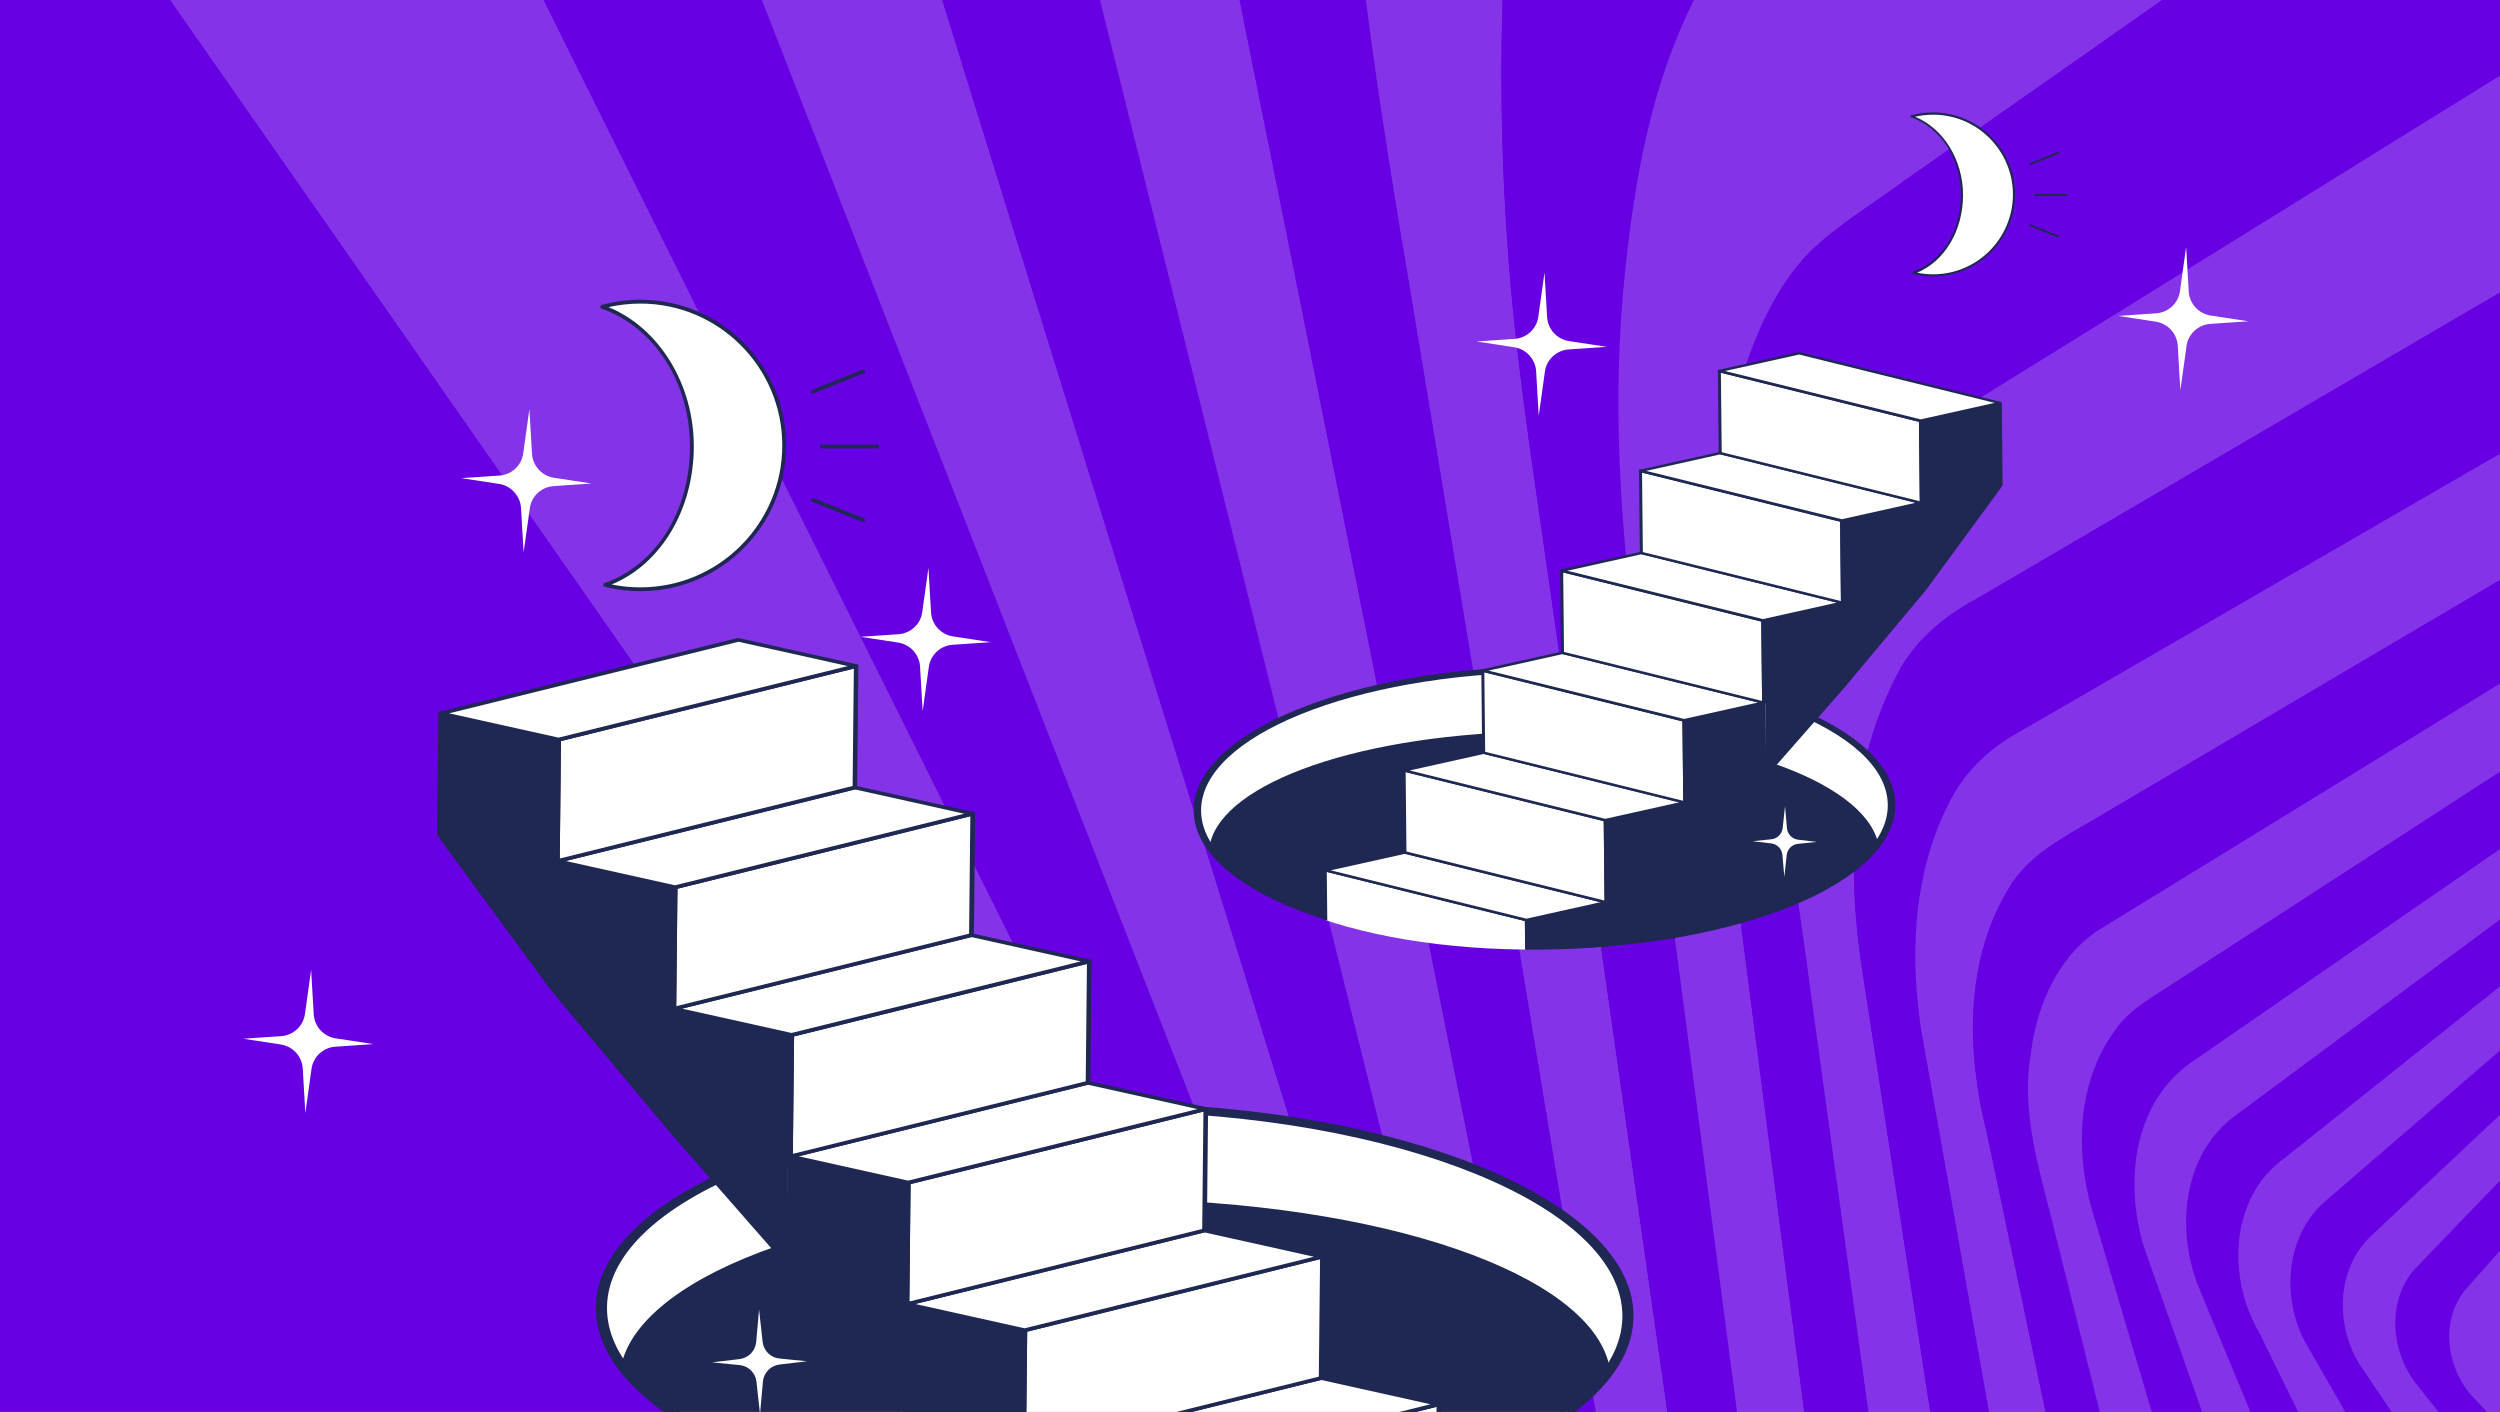 <?xml version="1.0" encoding="UTF-8"?>
<svg id="Layer_2" data-name="Layer 2" xmlns="http://www.w3.org/2000/svg" xmlns:xlink="http://www.w3.org/1999/xlink" viewBox="0 0 182 102.79">
  <defs>
    <style>
      .cls-1 {
        fill: none;
      }

      .cls-2 {
        opacity: .2;
      }

      .cls-2, .cls-3 {
        fill: #fff;
      }

      .cls-4 {
        fill: #6700e2;
      }

      .cls-5 {
        clip-path: url(#clippath-1);
      }

      .cls-6 {
        clip-path: url(#clippath-2);
      }

      .cls-7 {
        fill: #1f2852;
      }

      .cls-8 {
        clip-path: url(#clippath);
      }
    </style>
    <clipPath id="clippath">
      <rect class="cls-1" y="0" width="182" height="102.79"/>
    </clipPath>
    <clipPath id="clippath-1">
      <path class="cls-1" d="M137.75,58.81c.06,5.48-11.43,10.19-25.54,10.32-14.11.13-24.94-4.42-25-10.32-.05-4.55,7.25-7.99,18.01-9.26,2.19-.26,14.93-27.18,17.31-27.21,10.96-.1,27.89-1.9,28.18,11.21.08,3.77-12.97,24.03-12.96,25.25Z"/>
    </clipPath>
    <clipPath id="clippath-2">
      <path class="cls-1" d="M43.73,95.51c-.09,8.1,16.9,15.07,37.76,15.26,20.87.19,36.87-6.54,36.96-15.26.07-6.73-10.72-11.82-26.63-13.69-3.23-.38-22.07-40.2-25.6-40.23-16.21-.15-41.24-2.81-41.66,16.57-.12,5.57,19.18,35.53,19.16,37.34Z"/>
    </clipPath>
  </defs>
  <g id="Layer_1-2" data-name="Layer 1">
    <g class="cls-8">
      <g>
        <path class="cls-4" d="M-144.27-14.74v246.39H382.03V-14.74H-144.27Z"/>
        <g>
          <path class="cls-2" d="M32.25-14.74c19.07,38.41,38.26,76.76,57.29,115.2,2.49,5.27,4.8,10.63,7.1,15.99,11.45,26.73,22.91,53.46,34.36,80.19,4.94,11.47,9.79,22.99,14.38,34.6.05.14.1.28.15.41h-9.29c-1.98-6.58-3.91-13.18-5.84-19.78-15.22-36.07-30.42-72.16-45.62-108.25C57.19,64.19,29.67,24.7,2.08-14.74h30.17Z"/>
          <path class="cls-4" d="M49.7-14.74c.15.36.28.73.42,1.09,11.38,29.14,22.75,58.28,34.12,87.42,4.11,10.43,8.09,20.91,12.29,31.3,3.99,9.61,8.32,19.08,12.51,28.61,8.3,18.7,16.59,37.4,24.88,56.1,6.22,13.99,12.35,28.04,18.87,41.89h-7.26c-.05-.14-.11-.27-.15-.41-4.6-11.62-9.44-23.13-14.38-34.6-11.45-26.73-22.91-53.46-34.36-80.19-2.29-5.36-4.6-10.72-7.1-15.99C70.51,62.02,51.32,23.67,32.25-14.74h17.45Z"/>
          <path class="cls-2" d="M64.03-14.74c11.83,38.24,23.74,76.46,35.59,114.69,2.43,8.32,5.87,16.31,9.52,24.16,13.57,29.01,27.09,58.05,40.67,87.06,3.3,6.87,6.64,13.73,10.17,20.48h-7.18c-6.53-13.85-12.65-27.89-18.87-41.89-8.29-18.7-16.58-37.4-24.88-56.1-4.19-9.53-8.51-18.99-12.51-28.61-4.2-10.39-8.18-20.87-12.29-31.3-11.38-29.14-22.75-58.28-34.12-87.42-.14-.36-.27-.73-.42-1.09h14.33Z"/>
          <path class="cls-4" d="M76.39-14.74c9.86,39.52,19.63,79.06,29.48,118.58,2,8.96,5.78,17.41,9.91,25.56,10.26,20.53,20.55,41.05,30.75,61.61,6.87,13.62,13.46,27.4,21.05,40.63h-7.6c-3.53-6.76-6.87-13.61-10.17-20.48-13.58-29.01-27.1-58.05-40.67-87.06-3.65-7.85-7.09-15.84-9.52-24.16-11.85-38.23-23.76-76.45-35.59-114.69h12.36Z"/>
          <path class="cls-2" d="M87.29-14.74c8.42,41.8,16.76,83.61,25.16,125.41,1.41,6.32,4.04,12.29,6.94,18.06,14.32,26.39,28.59,52.8,42.92,79.18,4.28,8.06,8.82,15.97,13.61,23.74h-8.32c-7.6-13.23-14.18-27.02-21.05-40.63-10.2-20.56-20.49-41.08-30.75-61.61-4.14-8.16-7.92-16.6-9.91-25.56-9.85-39.52-19.62-79.06-29.48-118.58h10.9Z"/>
          <path class="cls-4" d="M97.9-14.74c.9,11.93,2.69,23.77,4.71,35.56,5.07,30.74,10.16,61.47,15.25,92.21,1.45,9.07,6.01,17.22,10.78,24.92,11.34,19.07,22.7,38.13,34.04,57.2,7.39,12.24,14.36,24.76,22.53,36.51h-9.3c-4.79-7.77-9.33-15.68-13.61-23.74-14.33-26.38-28.6-52.79-42.92-79.18-2.9-5.77-5.54-11.74-6.94-18.06-8.4-41.8-16.74-83.62-25.16-125.41h10.62Z"/>
          <path class="cls-2" d="M110.53-14.74c-1.46,11.78-1.57,23.7-.55,35.51.67,7.45,1.85,14.83,2.89,22.24,3.53,24.84,7.08,49.68,10.63,74.52,1.22,6.52,4.11,12.64,7.77,18.14,17.38,26.25,34.73,52.53,52.09,78.79,3.88,5.86,7.91,11.62,12.19,17.2h-10.33c-8.17-11.75-15.14-24.27-22.53-36.51-11.34-19.07-22.7-38.13-34.04-57.2-4.77-7.71-9.33-15.86-10.78-24.92-5.09-30.74-10.18-61.47-15.25-92.21-2.02-11.79-3.81-23.63-4.71-35.56h12.62Z"/>
          <path class="cls-4" d="M137.96-14.74c-3.26,2.85-6.53,5.68-9.78,8.54-2.01,1.71-3.63,3.85-4.86,6.18-3.06,6.06-4.29,12.86-5,19.55-1.03,9.57-.38,19.23.97,28.74,3.12,23.7,6.23,47.39,9.33,71.09.84,6.31,3.69,12.19,7.3,17.37,19.56,26.36,39.08,52.75,58.65,79.11,4.04,5.42,8.28,10.7,12.72,15.81h-11.75c-4.28-5.58-8.31-11.33-12.19-17.2-17.36-26.26-34.72-52.54-52.09-78.79-3.66-5.5-6.54-11.62-7.77-18.14-3.56-24.84-7.1-49.68-10.63-74.52-1.04-7.4-2.22-14.79-2.89-22.24-1.02-11.82-.91-23.74.55-35.51h27.44Z"/>
          <path class="cls-2" d="M178.5-14.74c-13.32,9.24-26.56,18.63-39.86,27.9-2.31,1.7-4.8,3.19-6.87,5.18-2.45,2.49-3.85,5.77-4.93,9.04-3.07,10.12-2.81,20.91-1.22,31.26,2.71,20.87,5.41,41.73,8.14,62.6.65,6.41,3.65,12.39,7.6,17.4,20.57,24.52,41.16,49.02,61.74,73.53,5.63,6.77,11.49,13.36,17.82,19.48h-13.62c-4.43-5.11-8.68-10.38-12.72-15.81-19.57-26.35-39.09-52.75-58.65-79.11-3.61-5.18-6.46-11.06-7.3-17.37-3.1-23.7-6.22-47.39-9.33-71.09-1.35-9.51-2.01-19.17-.97-28.74.71-6.7,1.94-13.49,5-19.55,1.22-2.33,2.84-4.47,4.86-6.18,3.25-2.86,6.52-5.7,9.78-8.54h40.54Z"/>
          <path class="cls-4" d="M214.75-14.74C190.08.45,165.48,15.77,140.83,31.01c-2.13,1.29-4.32,2.63-5.79,4.69-3.89,5.51-4.82,12.47-5.01,19.04-.09,5.86,1.06,11.62,1.78,17.41,2.33,16.93,4.67,33.86,6.99,50.79.68,7.08,4.31,13.66,9.32,18.61,18.46,19.24,36.94,38.46,55.4,57.68,10.81,11.24,21.41,22.81,33.76,32.41h-16.37c-6.33-6.12-12.19-12.72-17.82-19.48-20.58-24.51-41.17-49.02-61.74-73.53-3.95-5.01-6.95-10.99-7.6-17.4-2.73-20.86-5.44-41.73-8.14-62.6-1.58-10.36-1.85-21.15,1.22-31.26,1.08-3.27,2.49-6.55,4.93-9.04,2.07-2,4.57-3.48,6.87-5.18,13.31-9.27,26.54-18.65,39.86-27.9h36.25Z"/>
          <path class="cls-2" d="M243.56-14.74c-33.21,19.49-66.47,38.89-99.69,58.35-2.56,1.36-4.82,3.34-6.02,6.03-3.17,6.32-3.36,13.75-2.34,20.62,2.91,18.8,5.78,37.61,8.69,56.41,1.09,6.1,4.55,11.66,9.18,15.72,23.52,21.12,47.01,42.27,70.53,63.39,10.67,9.74,22.17,18.65,34.69,25.88h-21.32c-12.34-9.61-22.95-21.17-33.76-32.41-18.46-19.23-36.94-38.45-55.4-57.68-5.01-4.96-8.64-11.54-9.32-18.61-2.32-16.93-4.67-33.86-6.99-50.79-.72-5.79-1.87-11.55-1.78-17.41.19-6.58,1.12-13.54,5.01-19.04,1.47-2.05,3.66-3.4,5.79-4.69C165.48,15.77,190.08.45,214.75-14.74h28.8Z"/>
          <path class="cls-4" d="M264.58-14.74c-39.2,22.66-78.39,45.35-117.58,68.02-1.96,1.07-3.68,2.6-4.79,4.56-2.87,5.11-3.25,11.3-2.38,17,3.13,17.69,6.28,35.38,9.45,53.06,1.19,6.84,5.74,12.7,11.4,16.54,20.73,15.89,41.5,31.72,62.24,47.58,9.12,6.87,17.98,14.14,27.69,20.18,8.01,5,16.38,9.44,25.17,12.9,6.62,2.52,13.52,4.73,20.67,4.82,3.58.14,7.03-1.2,10.02-3.09,25.18-15.22,50.43-30.33,75.56-45.63v43.43c-10.89,2.47-21.89,4.64-32.81,7.02h-90.61c-12.52-7.23-24.02-16.14-34.69-25.88-23.52-21.12-47.01-42.27-70.53-63.39-4.62-4.06-8.08-9.62-9.18-15.72-2.91-18.8-5.79-37.61-8.69-56.41-1.02-6.87-.83-14.3,2.34-20.62,1.2-2.69,3.47-4.67,6.02-6.03C177.09,24.15,210.35,4.74,243.56-14.74h21.02Z"/>
          <path class="cls-2" d="M278.57-14.74c-41.99,24.77-83.98,49.54-125.96,74.31-2.37,1.39-5,2.7-6.41,5.19-3.17,5.29-3.01,11.86-1.56,17.66,3.36,15.84,6.66,31.71,10,47.55,1.5,5.83,5.52,10.94,10.71,13.97,24.96,15.93,49.93,31.84,74.9,47.76,10.95,7.18,22.4,13.73,34.75,18.19,8.51,3.03,17.47,5.59,26.58,5.06,3.96-.18,7.85-1.98,10.23-5.21,23.4-29.43,46.88-58.8,70.23-88.26v59.72c-25.13,15.3-50.38,30.41-75.56,45.63-2.98,1.89-6.43,3.24-10.02,3.09-7.15-.09-14.05-2.3-20.67-4.82-8.79-3.46-17.16-7.91-25.17-12.9-9.71-6.04-18.57-13.31-27.69-20.18-20.74-15.87-41.51-31.7-62.24-47.58-5.66-3.84-10.21-9.7-11.4-16.54-3.17-17.68-6.32-35.37-9.45-53.06-.86-5.7-.49-11.88,2.38-17,1.11-1.95,2.83-3.49,4.79-4.56C186.19,30.61,225.38,7.91,264.58-14.74h13.99Z"/>
          <path class="cls-4" d="M288.82-14.74c-13.38,6.72-25.93,14.93-38.72,22.68-32.31,19.84-64.62,39.68-96.93,59.52-3.27,1.91-4.93,5.66-5.34,9.29-.71,4.13.58,8.21,1.56,12.17,3.51,14.06,7.01,28.12,10.53,42.18,1.79,5.61,5.99,10.43,11.37,12.85,26.54,13.75,53.11,27.47,79.66,41.2,14.13,7.45,29.42,13.58,45.53,14.52,5.25.08,11.39-.12,15.37-4.06,1.12-1.27,1.9-2.8,2.48-4.39,21.37-60.55,42.74-121.11,64.11-181.67,1.28-3.78,2.68-7.68,3.58-11.65v123.58c-23.35,29.46-46.83,58.84-70.23,88.26-2.38,3.23-6.27,5.03-10.23,5.21-9.12.54-18.08-2.03-26.58-5.06-12.35-4.46-23.8-11.02-34.75-18.19-24.97-15.92-49.94-31.83-74.9-47.76-5.19-3.02-9.2-8.13-10.71-13.97-3.34-15.85-6.64-31.71-10-47.55-1.45-5.81-1.61-12.37,1.56-17.66,1.41-2.49,4.04-3.8,6.41-5.19,41.99-24.77,83.97-49.54,125.96-74.31h10.25Z"/>
          <path class="cls-2" d="M382.03-14.74V-2.1c-.91,3.97-2.3,7.87-3.58,11.65-21.37,60.55-42.74,121.11-64.11,181.67-.58,1.59-1.36,3.11-2.48,4.39-3.98,3.94-10.12,4.14-15.37,4.06-16.11-.94-31.4-7.07-45.53-14.52-26.55-13.73-53.12-27.45-79.66-41.2-5.38-2.42-9.59-7.24-11.37-12.85-3.51-14.06-7.01-28.12-10.53-42.18-.98-3.97-2.28-8.04-1.56-12.17.42-3.63,2.08-7.39,5.34-9.29,32.31-19.84,64.62-39.68,96.93-59.52,12.79-7.75,25.34-15.96,38.72-22.68h93.2Z"/>
          <path class="cls-4" d="M294.14-3.23c6.16-.33,12.59.2,18.19,3,3.65,1.79,6.79,4.78,8.3,8.59,1.31,3.18,1.46,6.69,1.5,10.08-2.74,51.04-5.71,102.08-8.53,153.11-.09,3.12-.56,6.6-3.09,8.75-3.67,3.13-8.65,3.84-13.3,4.17-11.83.48-23.5-2.54-34.5-6.66-29.11-11.57-58.12-23.37-87.2-35.01-5.32-2.4-9.48-7.33-10.85-13.03-4.13-13.93-8.28-27.85-12.39-41.79-1.2-4.26-1.02-9.23,1.66-12.91,1.11-1.66,2.95-2.58,4.56-3.66,28.67-18.56,57.32-37.16,86-55.7,14.87-9.8,31.65-17.72,49.66-18.94Z"/>
          <path class="cls-2" d="M265.53,14.79c7.08-.36,15.4,1.39,19.44,7.84,1.64,2.68,2.3,5.81,2.84,8.87,7.18,40.48,14.38,80.96,21.57,121.43.47,2.74,1.19,5.58.47,8.33-.73,2.48-2.67,4.49-4.94,5.65-3.88,2.17-8.39,2.83-12.76,3.12-10.41.67-20.7-1.73-30.61-4.69-26.28-7.66-52.57-15.32-78.85-22.97-5.52-1.33-10.21-5.57-12.24-10.85-4.69-13.26-9.35-26.54-14.04-39.8-1.82-4.72-1.44-11.06,2.96-14.27,21.24-14.7,42.52-29.34,63.76-44.04,4.59-3.11,9.1-6.37,13.85-9.24,8.68-5.14,18.42-8.84,28.56-9.4Z"/>
          <path class="cls-4" d="M246.73,27.64c4.83-.32,10.09.57,13.9,3.77,2.17,1.77,3.45,4.36,4.45,6.92,12.95,33.77,25.86,67.55,38.8,101.32.9,2.45,1.81,5.15.98,7.74-.57,1.98-1.99,3.62-3.61,4.84-3.56,2.56-7.94,3.65-12.22,4.22-7.31.98-14.72.25-21.94-1.08-26.4-4.83-52.79-9.68-79.18-14.53-5.61-.9-10.45-5.1-12.53-10.33-5.07-12.23-10.2-24.43-15.26-36.67-1.73-4.14-1.29-9.69,2.51-12.55,19.42-14.41,38.89-28.77,58.33-43.15,7.5-5.6,16.3-9.9,25.77-10.51Z"/>
          <path class="cls-2" d="M234.1,37.43c5.64-.61,12.08,1.33,14.92,6.61,16.04,27.64,32.03,55.31,48.01,82.98,1.98,3.2,2.84,7.61.19,10.7-4.51,5.27-11.85,6.59-18.41,7.16-6.28.48-12.56-.33-18.82-.74-22.34-1.73-44.68-3.46-67.01-5.19-5.38-.55-10.22-4.31-12.43-9.2-5.37-10.93-10.75-21.85-16.1-32.78-2.33-3.98-2.12-9.81,1.86-12.66,16.46-13.09,32.86-26.24,49.35-39.29,5.37-4.02,11.69-7.01,18.45-7.58Z"/>
          <path class="cls-4" d="M226.34,45.21c3.75-.28,7.8.71,10.5,3.46,1.19,1.26,2.21,2.67,3.29,4.03,16.29,20.99,32.61,41.96,48.91,62.94,1.95,2.48,3.57,5.73,2.47,8.94-1.46,4.04-5.51,6.38-9.36,7.75-5.89,2.15-12.25,2.27-18.43,2.4-21.44.67-42.9,1.24-64.35,1.89-5.48.44-10.87-2.84-13.47-7.6-6-10.38-12.02-20.74-17.98-31.13-1.9-3.35-1.58-8.05,1.52-10.58,13.66-11.76,27.27-23.57,40.97-35.29,4.48-3.77,10.04-6.45,15.94-6.82Z"/>
          <path class="cls-2" d="M219.59,51.75c3.7-.5,7.73.5,10.32,3.29,16.3,16.4,32.5,32.9,48.82,49.28,2.14,2.39,5.02,4.58,5.58,7.95.69,3.36-1.55,6.43-4.14,8.29-4.61,3.36-10.41,4.31-15.93,5.02-18.77,2.58-37.55,5.14-56.32,7.74-2.26.24-4.5.79-6.78.66-4.48-.54-8.55-3.36-10.79-7.26-6.15-9.09-12.36-18.14-18.48-27.25-1.88-2.87-1.84-7.09.76-9.51,11.27-10.62,22.61-21.17,33.88-31.78,3.61-3.34,8.12-5.92,13.08-6.42Z"/>
          <path class="cls-4" d="M215.99,57.15c3.57-.54,6.97,1.15,9.5,3.55,15.73,12.84,31.48,25.66,47.19,38.53,2.24,1.74,4.38,4.18,4.29,7.19-.14,3.1-2.45,5.64-4.97,7.21-3.08,2.03-6.71,2.96-10.24,3.84-17.64,4.39-35.28,8.8-52.93,13.19-4.82,1.29-10.08-1.02-13.01-4.91-6.59-8.28-13.21-16.53-19.78-24.83-1.92-2.31-2.34-5.98-.38-8.39,9.36-9.78,18.91-19.39,28.35-29.1,3.1-3.39,7.35-5.87,11.98-6.27Z"/>
          <path class="cls-2" d="M213.49,61.86c2.2-.2,4.41.45,6.23,1.67,14.88,9.9,29.75,19.81,44.61,29.73,1.9,1.27,3.93,2.64,4.86,4.82,1.07,2.33.3,5.13-1.4,6.94-3.14,3.67-8.04,4.76-12.34,6.47-13.96,5.15-27.93,10.29-41.89,15.44-4.63,1.99-10.13.06-13.28-3.66-6.72-7.17-13.47-14.32-20.18-21.49-2.08-2.15-2.53-5.88-.4-8.14,7.75-8.76,15.55-17.49,23.33-26.23,2.61-3.08,6.37-5.3,10.45-5.56Z"/>
        </g>
      </g>
      <g>
        <g>
          <ellipse class="cls-3" cx="112.44" cy="58.81" rx="25.27" ry="10.08" transform="translate(-.53 1.02) rotate(-.52)"/>
          <path class="cls-7" d="M137.98,58.57c.06,5.67-11.35,10.39-25.43,10.52-14.08.13-25.59-4.38-25.65-10.05-.06-5.67,11.35-10.39,25.43-10.52,14.08-.13,25.59,4.38,25.65,10.05ZM87.44,59.04c.06,5.44,11.32,9.77,25.1,9.64,13.78-.13,24.95-4.66,24.89-10.1-.06-5.44-11.32-9.77-25.1-9.64-13.78.13-24.95,4.66-24.89,10.1Z"/>
        </g>
        <path class="cls-7" d="M88.09,61.43c.99-4.47,11.02-8.07,24.29-8.19,13.27-.12,23.25,3.65,24.34,8.1-1.24,2.91-10.9,7.43-24.17,7.55-13.27.12-22.69-4.1-24.45-7.46Z"/>
        <g class="cls-5">
          <g>
            <g>
              <g>
                <polygon class="cls-3" points="96.53 69.33 111.19 72.96 111.12 66.98 96.47 63.36 96.53 69.33"/>
                <path class="cls-7" d="M111.19,73.05s-.02,0-.03,0l-14.65-3.63s-.08-.05-.08-.09l-.06-5.98s.02-.06.05-.08c.03-.02.07-.02.1-.01l14.65,3.63s.08.05.08.09l.06,5.98s-.02.06-.05.08c-.02.01-.04.02-.07.02ZM96.65,69.26l14.42,3.57-.06-5.78-14.42-3.57.06,5.78Z"/>
              </g>
              <g>
                <polygon class="cls-7" points="116.99 71.67 111.19 72.96 111.12 66.98 116.92 65.69 116.99 71.67"/>
                <path class="cls-7" d="M111.19,73.05s-.05,0-.07-.02c-.03-.02-.05-.04-.05-.07l-.06-5.98s.03-.08.08-.09l5.8-1.29s.07,0,.1.02c.03.02.05.04.05.07l.06,5.98s-.03.08-.08.09l-5.8,1.29s-.02,0-.03,0ZM111.24,67.05l.06,5.79,5.57-1.24-.06-5.79-5.57,1.24ZM116.99,71.67h0s0,0,0,0Z"/>
              </g>
              <g>
                <polygon class="cls-3" points="102.27 62.06 116.92 65.69 111.12 66.98 96.47 63.36 102.27 62.06"/>
                <path class="cls-7" d="M111.12,67.07s-.02,0-.03,0l-14.65-3.63s-.08-.05-.08-.09c0-.04.04-.08.08-.09l5.8-1.29s.04,0,.06,0l14.65,3.63s.08.05.08.09c0,.04-.04.08-.08.09l-5.8,1.29s-.02,0-.03,0ZM96.88,63.36l14.24,3.52,5.39-1.2-14.24-3.52-5.39,1.2Z"/>
              </g>
            </g>
            <g>
              <g>
                <polygon class="cls-3" points="102.27 62.06 116.92 65.69 116.86 59.71 102.21 56.09 102.27 62.06"/>
                <path class="cls-7" d="M116.93,65.78s-.02,0-.03,0l-14.65-3.63s-.08-.05-.08-.09l-.06-5.98s.02-.06.05-.08c.03-.02.07-.02.1-.01l14.65,3.63s.08.05.08.09l.06,5.98s-.02.06-.05.08c-.02.01-.04.02-.07.02ZM102.39,61.99l14.42,3.57-.06-5.78-14.42-3.57.06,5.78Z"/>
              </g>
              <g>
                <polygon class="cls-7" points="122.73 64.4 116.92 65.69 116.86 59.71 122.66 58.42 122.73 64.4"/>
                <path class="cls-7" d="M116.93,65.78s-.05,0-.07-.02c-.03-.02-.05-.04-.05-.07l-.06-5.98s.03-.08.08-.09l5.8-1.29s.07,0,.1.02c.03.02.05.04.05.07l.06,5.98s-.03.08-.08.09l-5.8,1.29s-.02,0-.03,0ZM116.98,59.78l.06,5.79,5.57-1.24-.06-5.79-5.57,1.24ZM122.73,64.4h0s0,0,0,0Z"/>
              </g>
              <g>
                <polygon class="cls-3" points="108.01 54.79 122.66 58.42 116.86 59.71 102.21 56.09 108.01 54.79"/>
                <path class="cls-7" d="M116.86,59.8s-.02,0-.03,0l-14.65-3.63s-.08-.05-.08-.09c0-.04.04-.08.08-.09l5.8-1.29s.04,0,.06,0l14.65,3.63s.08.05.08.09c0,.04-.04.08-.08.09l-5.8,1.29s-.02,0-.03,0ZM102.62,56.09l14.24,3.52,5.39-1.2-14.24-3.52-5.39,1.2Z"/>
              </g>
            </g>
            <g>
              <g>
                <polygon class="cls-3" points="108.01 54.79 122.66 58.42 122.6 52.44 107.95 48.82 108.01 54.79"/>
                <path class="cls-7" d="M122.66,58.51s-.02,0-.03,0l-14.65-3.63s-.08-.05-.08-.09l-.06-5.98s.02-.06.05-.08c.03-.02.07-.02.1-.01l14.65,3.63s.08.05.08.09l.06,5.98s-.02.06-.05.08c-.02.01-.04.02-.07.02ZM108.12,54.73l14.42,3.57-.06-5.78-14.42-3.57.06,5.78Z"/>
              </g>
              <g>
                <polygon class="cls-7" points="128.46 57.13 122.66 58.42 122.6 52.44 128.4 51.15 128.46 57.13"/>
                <path class="cls-7" d="M122.66,58.51s-.05,0-.07-.02c-.03-.02-.05-.04-.05-.07l-.06-5.98s.03-.08.08-.09l5.8-1.29s.07,0,.1.02c.03.02.05.04.05.07l.06,5.98s-.03.08-.08.09l-5.8,1.29s-.02,0-.03,0ZM122.72,52.51l.06,5.79,5.57-1.24-.06-5.79-5.57,1.24ZM128.46,57.13h0s0,0,0,0Z"/>
              </g>
              <g>
                <polygon class="cls-3" points="113.75 47.52 128.4 51.15 122.6 52.44 107.95 48.82 113.75 47.52"/>
                <path class="cls-7" d="M122.6,52.53s-.02,0-.03,0l-14.65-3.63s-.08-.05-.08-.09c0-.04.04-.08.08-.09l5.8-1.29s.04,0,.06,0l14.65,3.63s.08.05.08.09c0,.04-.04.08-.08.09l-5.8,1.29s-.02,0-.03,0ZM108.36,48.82l14.24,3.52,5.39-1.2-14.24-3.52-5.39,1.2Z"/>
              </g>
            </g>
            <g>
              <g>
                <polygon class="cls-3" points="113.75 47.52 128.4 51.15 128.34 45.17 113.69 41.55 113.75 47.52"/>
                <path class="cls-7" d="M128.4,51.24s-.02,0-.03,0l-14.65-3.63s-.08-.05-.08-.09l-.06-5.98s.02-.06.05-.08c.03-.02.07-.02.1-.01l14.65,3.63s.08.05.08.09l.06,5.98s-.02.06-.05.08c-.02.01-.04.02-.07.02ZM113.86,47.46l14.42,3.57-.06-5.78-14.42-3.57.06,5.78Z"/>
              </g>
              <g>
                <polygon class="cls-7" points="134.2 49.86 128.4 51.15 128.34 45.17 134.14 43.88 134.2 49.86"/>
                <path class="cls-7" d="M128.4,51.24s-.05,0-.07-.02c-.03-.02-.05-.04-.05-.07l-.06-5.98s.03-.08.08-.09l5.8-1.29s.07,0,.1.02c.03.02.05.04.05.07l.06,5.98s-.03.08-.08.09l-5.8,1.29s-.02,0-.03,0ZM128.45,45.24l.06,5.79,5.57-1.24-.06-5.79-5.57,1.24ZM134.2,49.86h0s0,0,0,0Z"/>
              </g>
              <g>
                <polygon class="cls-3" points="119.49 40.26 134.14 43.88 128.34 45.17 113.69 41.55 119.49 40.26"/>
                <path class="cls-7" d="M128.34,45.27s-.02,0-.03,0l-14.65-3.63s-.08-.05-.08-.09c0-.04.04-.08.08-.09l5.8-1.29s.04,0,.06,0l14.65,3.63s.08.05.08.09c0,.04-.04.08-.08.09l-5.8,1.29s-.02,0-.03,0ZM114.1,41.55l14.24,3.52,5.39-1.2-14.24-3.52-5.39,1.2Z"/>
              </g>
            </g>
            <g>
              <g>
                <polygon class="cls-3" points="119.49 40.26 134.14 43.88 134.08 37.9 119.42 34.28 119.49 40.26"/>
                <path class="cls-7" d="M134.14,43.97s-.02,0-.03,0l-14.65-3.63s-.08-.05-.08-.09l-.06-5.98s.02-.06.05-.08c.03-.02.07-.02.1-.01l14.65,3.63s.08.05.08.09l.06,5.98s-.02.06-.05.08c-.02.01-.04.02-.07.02ZM119.6,40.19l14.42,3.57-.06-5.78-14.42-3.57.06,5.78Z"/>
              </g>
              <g>
                <polygon class="cls-7" points="139.94 42.59 134.14 43.88 134.08 37.9 139.88 36.61 139.94 42.59"/>
                <path class="cls-7" d="M134.14,43.97s-.05,0-.07-.02c-.03-.02-.05-.04-.05-.07l-.06-5.98s.03-.08.08-.09l5.8-1.29s.07,0,.1.02c.03.02.05.04.05.07l.06,5.98s-.03.08-.08.09l-5.8,1.29s-.02,0-.03,0ZM134.19,37.97l.06,5.79,5.57-1.24-.06-5.79-5.57,1.24ZM139.94,42.59h0s0,0,0,0Z"/>
              </g>
              <g>
                <polygon class="cls-3" points="125.23 32.99 139.88 36.61 134.08 37.9 119.42 34.28 125.23 32.99"/>
                <path class="cls-7" d="M134.08,38s-.02,0-.03,0l-14.65-3.63s-.08-.05-.08-.09c0-.04.04-.08.08-.09l5.8-1.29s.04,0,.06,0l14.65,3.63s.08.05.08.09c0,.04-.04.08-.08.09l-5.8,1.29s-.02,0-.03,0ZM119.84,34.28l14.24,3.52,5.39-1.2-14.24-3.52-5.39,1.2Z"/>
              </g>
            </g>
            <g>
              <g>
                <polygon class="cls-3" points="125.23 32.99 139.88 36.61 139.81 30.63 125.16 27.01 125.23 32.99"/>
                <path class="cls-7" d="M139.88,36.7s-.02,0-.03,0l-14.65-3.63s-.08-.05-.08-.09l-.06-5.98s.02-.06.05-.08c.03-.02.07-.02.1-.01l14.65,3.63s.08.05.08.09l.06,5.98s-.02.06-.05.08c-.02.01-.04.02-.07.02ZM125.34,32.92l14.42,3.57-.06-5.78-14.42-3.57.06,5.78Z"/>
              </g>
              <g>
                <polygon class="cls-7" points="145.68 35.32 139.88 36.61 139.81 30.63 145.62 29.34 145.68 35.32"/>
                <path class="cls-7" d="M139.88,36.7s-.05,0-.07-.02c-.03-.02-.05-.04-.05-.07l-.06-5.98s.03-.08.08-.09l5.8-1.29s.07,0,.1.02c.03.02.05.04.05.07l.06,5.98s-.03.08-.08.09l-5.8,1.29s-.02,0-.03,0ZM139.93,30.7l.06,5.79,5.57-1.24-.06-5.79-5.57,1.24ZM145.68,35.32h0s0,0,0,0Z"/>
              </g>
              <g>
                <polygon class="cls-3" points="130.96 25.72 145.62 29.34 139.81 30.63 125.16 27.01 130.96 25.72"/>
                <path class="cls-7" d="M139.82,30.73s-.02,0-.03,0l-14.65-3.63s-.08-.05-.08-.09c0-.04.04-.08.08-.09l5.8-1.29s.04,0,.06,0l14.65,3.63s.08.05.08.09c0,.04-.04.08-.08.09l-5.8,1.29s-.02,0-.03,0ZM125.58,27.01l14.24,3.52,5.39-1.2-14.24-3.52-5.39,1.2Z"/>
              </g>
            </g>
          </g>
        </g>
        <path class="cls-7" d="M128.34,56.82l5.87-6.69,5.99-7.16,5.48-7.47-.02-2.36-3.75.03-1.92,3.32-5.74,7.27-5.74,7.27s.05,5.79-.18,5.79Z"/>
        <path class="cls-3" d="M130.09,60.29l-.14-1.6-.17,1.59c-.05.43-.39.78-.83.82l-1.36.14,1.36.16c.43.05.77.4.81.84l.14,1.6.17-1.59c.05-.43.39-.78.83-.82l1.36-.14-1.36-.16c-.43-.05-.77-.4-.81-.84Z"/>
      </g>
      <g>
        <g>
          <ellipse class="cls-3" cx="81.15" cy="95.51" rx="14.9" ry="37.37" transform="translate(-15.09 175.79) rotate(-89.48)"/>
          <path class="cls-7" d="M81.31,80.3c20.83.19,37.7,7.17,37.61,15.56-.09,8.39-17.1,15.05-37.93,14.86-20.83-.19-37.7-7.17-37.61-15.56.09-8.39,17.1-15.05,37.93-14.86ZM81.3,80.92c-20.38-.19-37.03,6.2-37.11,14.25-.08,8.05,16.43,14.75,36.81,14.94,20.38.19,37.03-6.2,37.11-14.25.08-8.05-16.43-14.75-36.81-14.94Z"/>
        </g>
        <path class="cls-7" d="M117.15,99.39c-1.47-6.61-16.29-11.93-35.91-12.11-19.62-.18-34.37,5.4-35.98,11.98,1.83,4.3,16.12,10.98,35.74,11.17,19.62.18,33.55-6.07,36.15-11.04Z"/>
        <g class="cls-6">
          <g>
            <g>
              <g>
                <polygon class="cls-3" points="104.66 111.07 83 116.43 83.09 107.59 104.75 102.23 104.66 111.07"/>
                <path class="cls-7" d="M82.9,116.54s-.07-.07-.07-.11l.09-8.84c0-.06.05-.11.12-.13l21.66-5.36c.05-.01.11,0,.15.02.04.03.07.07.07.11l-.09,8.84c0,.06-.05.11-.12.13l-21.66,5.36s-.03,0-.05,0c-.04,0-.07,0-.1-.03ZM104.58,102.42l-21.32,5.28-.09,8.55,21.32-5.28.09-8.55Z"/>
              </g>
              <g>
                <polygon class="cls-3" points="96.18 100.32 74.51 105.68 83.09 107.59 104.75 102.23 96.18 100.32"/>
                <path class="cls-7" d="M83.05,107.72l-8.58-1.91c-.07-.02-.12-.07-.13-.13,0-.06.05-.12.12-.13l21.66-5.36s.06,0,.09,0l8.58,1.91c.07.02.12.07.13.13,0,.06-.05.12-.12.13l-21.66,5.36s-.03,0-.05,0c-.01,0-.03,0-.04,0ZM96.18,100.46l-21.06,5.21,7.96,1.77,21.06-5.21-7.96-1.77Z"/>
              </g>
            </g>
            <g>
              <g>
                <polygon class="cls-3" points="96.18 100.32 74.51 105.68 74.6 96.84 96.27 91.48 96.18 100.32"/>
                <path class="cls-7" d="M74.41,105.79s-.07-.07-.07-.11l.09-8.84c0-.06.05-.11.12-.13l21.66-5.36c.05-.01.11,0,.15.02.04.03.07.07.07.11l-.09,8.84c0,.06-.05.11-.12.13l-21.66,5.36s-.03,0-.05,0c-.04,0-.07,0-.1-.03ZM96.1,91.67l-21.32,5.28-.09,8.55,21.32-5.28.09-8.55Z"/>
              </g>
              <g>
                <polygon class="cls-7" points="65.93 103.77 74.51 105.68 74.6 96.84 66.03 94.93 65.93 103.77"/>
                <path class="cls-7" d="M74.47,105.81l-8.58-1.91c-.07-.02-.13-.07-.13-.13l.09-8.84s.03-.08.07-.11c.04-.03.1-.03.15-.02l8.58,1.91c.07.02.13.07.13.13l-.09,8.84s-.03.08-.07.11c-.03.02-.07.03-.1.03-.01,0-.03,0-.04,0ZM66.19,95.11l-.09,8.55,8.24,1.83.09-8.55-8.24-1.83ZM65.93,103.77h0s0,0,0,0Z"/>
              </g>
              <g>
                <polygon class="cls-3" points="87.69 89.57 66.03 94.93 74.6 96.84 96.27 91.48 87.69 89.57"/>
                <path class="cls-7" d="M74.56,96.97l-8.58-1.91c-.07-.02-.12-.07-.13-.13,0-.06.05-.12.12-.13l21.66-5.36s.06,0,.09,0l8.58,1.91c.07.02.12.07.13.13,0,.06-.05.12-.12.13l-21.66,5.36s-.03,0-.05,0c-.01,0-.03,0-.04,0ZM87.69,89.72l-21.06,5.21,7.96,1.77,21.06-5.21-7.96-1.77Z"/>
              </g>
            </g>
            <g>
              <g>
                <polygon class="cls-3" points="87.69 89.57 66.03 94.93 66.12 86.09 87.79 80.73 87.69 89.57"/>
                <path class="cls-7" d="M65.93,95.04s-.07-.07-.07-.11l.09-8.84c0-.06.05-.11.12-.13l21.66-5.36c.05-.01.11,0,.15.02.04.03.07.07.07.11l-.09,8.84c0,.06-.05.11-.12.13l-21.66,5.36s-.03,0-.05,0c-.04,0-.07,0-.1-.03ZM87.61,80.92l-21.32,5.28-.09,8.55,21.32-5.28.09-8.55Z"/>
              </g>
              <g>
                <polygon class="cls-7" points="57.45 93.02 66.03 94.93 66.12 86.09 57.54 84.18 57.45 93.02"/>
                <path class="cls-7" d="M65.98,95.07l-8.58-1.91c-.07-.02-.13-.07-.13-.13l.09-8.84s.03-.08.07-.11c.04-.03.1-.03.15-.02l8.58,1.91c.07.02.13.07.13.13l-.09,8.84s-.03.08-.07.11c-.03.02-.07.03-.1.03-.01,0-.03,0-.04,0ZM57.71,84.36l-.09,8.55,8.24,1.83.09-8.55-8.24-1.83ZM57.45,93.02h0s0,0,0,0Z"/>
              </g>
              <g>
                <polygon class="cls-3" points="79.21 78.82 57.54 84.18 66.12 86.09 87.79 80.73 79.21 78.82"/>
                <path class="cls-7" d="M66.08,86.23l-8.58-1.91c-.07-.02-.12-.07-.13-.13,0-.06.05-.12.12-.13l21.67-5.36s.06,0,.09,0l8.58,1.91c.07.02.12.07.13.13,0,.06-.05.12-.12.13l-21.66,5.36s-.03,0-.05,0c-.01,0-.03,0-.04,0ZM79.21,78.97l-21.06,5.21,7.96,1.77,21.06-5.21-7.96-1.77Z"/>
              </g>
            </g>
            <g>
              <g>
                <polygon class="cls-3" points="79.21 78.82 57.54 84.18 57.64 75.34 79.3 69.98 79.21 78.82"/>
                <path class="cls-7" d="M57.44,84.29s-.07-.07-.07-.11l.09-8.84c0-.06.05-.11.12-.13l21.67-5.36c.05-.01.11,0,.15.02.04.03.07.07.07.11l-.09,8.84c0,.06-.05.11-.12.13l-21.67,5.36s-.03,0-.05,0c-.04,0-.07,0-.1-.03ZM79.13,70.17l-21.32,5.28-.09,8.55,21.32-5.28.09-8.55Z"/>
              </g>
              <g>
                <polygon class="cls-7" points="48.96 82.27 57.54 84.18 57.64 75.34 49.06 73.43 48.96 82.27"/>
                <path class="cls-7" d="M57.5,84.32l-8.58-1.91c-.07-.02-.13-.07-.13-.13l.09-8.84s.03-.08.07-.11c.04-.03.1-.03.15-.02l8.58,1.91c.07.02.13.07.13.13l-.09,8.84s-.03.08-.07.11c-.03.02-.07.03-.1.03-.01,0-.03,0-.04,0ZM49.22,73.61l-.09,8.55,8.24,1.83.09-8.55-8.24-1.83ZM48.96,82.27h0s0,0,0,0Z"/>
              </g>
              <g>
                <polygon class="cls-3" points="70.72 68.07 49.06 73.43 57.64 75.34 79.3 69.98 70.72 68.07"/>
                <path class="cls-7" d="M57.59,75.48l-8.58-1.91c-.07-.02-.12-.07-.13-.13,0-.06.05-.12.12-.13l21.67-5.36s.06,0,.09,0l8.58,1.91c.07.02.12.07.13.13,0,.06-.05.12-.12.13l-21.67,5.36s-.03,0-.05,0c-.01,0-.03,0-.04,0ZM70.72,68.22l-21.06,5.21,7.96,1.77,21.06-5.21-7.96-1.77Z"/>
              </g>
            </g>
            <g>
              <g>
                <polygon class="cls-3" points="70.72 68.07 49.06 73.43 49.15 64.59 70.82 59.23 70.72 68.07"/>
                <path class="cls-7" d="M48.96,73.54s-.07-.07-.07-.11l.09-8.84c0-.06.05-.11.12-.13l21.67-5.36c.05-.01.11,0,.15.02.04.03.07.07.07.11l-.09,8.84c0,.06-.05.11-.12.13l-21.67,5.36s-.03,0-.05,0c-.04,0-.07,0-.1-.03ZM70.64,59.42l-21.32,5.28-.09,8.55,21.32-5.28.09-8.55Z"/>
              </g>
              <g>
                <polygon class="cls-7" points="40.48 71.53 49.06 73.43 49.15 64.59 40.57 62.69 40.48 71.53"/>
                <path class="cls-7" d="M49.01,73.57l-8.58-1.91c-.07-.02-.13-.07-.13-.13l.09-8.84s.03-.08.07-.11c.04-.03.1-.03.15-.02l8.58,1.91c.07.02.13.07.13.13l-.09,8.84s-.03.08-.07.11c-.03.02-.07.03-.1.03-.01,0-.03,0-.04,0ZM40.74,62.87l-.09,8.55,8.24,1.83.09-8.55-8.24-1.83ZM40.48,71.52h0s0,0,0,0Z"/>
              </g>
              <g>
                <polygon class="cls-3" points="62.24 57.32 40.57 62.69 49.15 64.59 70.82 59.23 62.24 57.32"/>
                <path class="cls-7" d="M49.11,64.73l-8.58-1.91c-.07-.02-.12-.07-.13-.13,0-.06.05-.12.12-.13l21.66-5.36s.06,0,.09,0l8.58,1.91c.07.02.12.07.13.13,0,.06-.05.12-.12.13l-21.67,5.36s-.03,0-.05,0c-.01,0-.03,0-.04,0ZM62.24,57.47l-21.06,5.21,7.96,1.77,21.06-5.21-7.96-1.77Z"/>
              </g>
            </g>
            <g>
              <g>
                <polygon class="cls-3" points="62.24 57.32 40.57 62.69 40.67 53.85 62.33 48.49 62.24 57.32"/>
                <path class="cls-7" d="M40.47,62.8s-.07-.07-.07-.11l.09-8.84c0-.06.05-.11.12-.13l21.66-5.36c.05-.01.11,0,.15.02.04.03.07.07.07.11l-.09,8.84c0,.06-.05.11-.12.13l-21.66,5.36s-.03,0-.05,0c-.04,0-.07,0-.1-.03ZM62.16,48.67l-21.32,5.28-.09,8.55,21.32-5.28.09-8.55Z"/>
              </g>
              <g>
                <polygon class="cls-7" points="31.99 60.78 40.57 62.69 40.67 53.85 32.09 51.94 31.99 60.78"/>
                <path class="cls-7" d="M40.53,62.82l-8.58-1.91c-.07-.02-.13-.07-.13-.13l.09-8.84s.03-.08.07-.11c.04-.03.1-.03.15-.02l8.58,1.91c.07.02.13.07.13.13l-.09,8.84s-.03.08-.07.11c-.03.02-.07.03-.1.03-.01,0-.03,0-.04,0ZM32.25,52.12l-.09,8.55,8.24,1.83.09-8.55-8.24-1.83ZM31.99,60.78h0s0,0,0,0Z"/>
              </g>
              <g>
                <polygon class="cls-3" points="53.75 46.58 32.09 51.94 40.67 53.85 62.33 48.49 53.75 46.58"/>
                <path class="cls-7" d="M40.62,53.98l-8.58-1.91c-.07-.02-.12-.07-.13-.13,0-.06.05-.12.12-.13l21.66-5.36s.06,0,.09,0l8.58,1.91c.07.02.12.07.13.13,0,.06-.05.12-.12.13l-21.66,5.36s-.03,0-.05,0c-.01,0-.03,0-.04,0ZM53.76,46.72l-21.06,5.21,7.96,1.77,21.06-5.21-7.96-1.77Z"/>
              </g>
            </g>
          </g>
        </g>
        <path class="cls-7" d="M57.63,92.56l-8.67-9.9-8.86-10.58-8.11-11.05.04-3.49,5.54.05,2.84,4.91,8.48,10.75,8.48,10.75s-.08,8.56.26,8.56Z"/>
        <path class="cls-3" d="M55.05,97.7l.21-2.36.26,2.35c.07.64.58,1.15,1.22,1.21l2.01.2-2.01.24c-.64.08-1.14.59-1.2,1.24l-.21,2.36-.26-2.35c-.07-.64-.58-1.15-1.22-1.21l-2.01-.2,2.01-.24c.64-.08,1.14-.59,1.2-1.24Z"/>
      </g>
      <g>
        <g>
          <path class="cls-3" d="M46.62,21.96c-.96,0-1.89.13-2.78.38,3.56,1.25,6.53,5.25,6.53,10.15s-2.57,8.77-6.31,10.09c.82.21,1.68.32,2.56.32,5.78,0,10.47-4.69,10.47-10.47s-4.69-10.47-10.47-10.47Z"/>
          <path class="cls-7" d="M46.62,43.04c-.87,0-1.75-.11-2.6-.32-.06-.02-.1-.07-.1-.13,0-.06.03-.12.09-.14,3.78-1.34,6.22-5.25,6.22-9.96s-2.65-8.69-6.44-10.02c-.06-.02-.09-.07-.09-.14,0-.06.04-.11.1-.13.92-.25,1.87-.38,2.82-.38,5.85,0,10.61,4.76,10.61,10.61s-4.76,10.61-10.61,10.61ZM44.53,42.55c.69.14,1.39.21,2.09.21,5.7,0,10.33-4.63,10.33-10.33s-4.63-10.33-10.33-10.33c-.78,0-1.56.09-2.32.26,3.68,1.51,6.21,5.61,6.21,10.13s-2.33,8.55-5.98,10.06Z"/>
        </g>
        <path class="cls-7" d="M63.86,32.65h-4.02c-.08,0-.14-.06-.14-.14s.06-.14.14-.14h4.02c.08,0,.14.06.14.14s-.06.14-.14.14Z"/>
        <g>
          <path class="cls-3" d="M59.19,36.4l3.65,1.46-3.65-1.46Z"/>
          <path class="cls-7" d="M62.85,38s-.03,0-.05,0l-3.65-1.46c-.07-.03-.11-.11-.08-.18.03-.07.11-.11.18-.08l3.65,1.46c.07.03.11.11.08.18-.02.05-.07.09-.13.09Z"/>
        </g>
        <g>
          <path class="cls-7" d="M59.19,28.5l3.65-1.46-3.65,1.46Z"/>
          <path class="cls-7" d="M59.19,28.64c-.05,0-.11-.03-.13-.09-.03-.07,0-.15.08-.18l3.65-1.46c.07-.03.15,0,.18.08.03.07,0,.15-.08.18l-3.65,1.46s-.03,0-.05,0Z"/>
        </g>
      </g>
      <g>
        <g>
          <path class="cls-3" d="M140.72,8.27c-.54,0-1.07.07-1.56.21,2,.7,3.67,2.96,3.67,5.71s-1.45,4.93-3.55,5.68c.46.12.94.18,1.44.18,3.25,0,5.89-2.64,5.89-5.89s-2.64-5.89-5.89-5.89Z"/>
          <path class="cls-7" d="M140.72,20.12c-.49,0-.98-.06-1.46-.18-.03,0-.06-.04-.06-.07,0-.03.02-.07.05-.08,2.13-.75,3.5-2.95,3.5-5.61s-1.49-4.89-3.62-5.64c-.03-.01-.05-.04-.05-.08,0-.03.02-.06.06-.07.52-.14,1.05-.21,1.58-.21,3.29,0,5.97,2.68,5.97,5.97s-2.68,5.97-5.97,5.97ZM139.55,19.85c.39.08.78.12,1.18.12,3.21,0,5.81-2.61,5.81-5.81s-2.61-5.81-5.81-5.81c-.44,0-.88.05-1.31.15,2.07.85,3.49,3.15,3.49,5.7s-1.31,4.81-3.36,5.66Z"/>
        </g>
        <path class="cls-7" d="M150.43,14.28h-2.26s-.08-.03-.08-.08.03-.08.08-.08h2.26s.08.03.08.08-.03.08-.08.08Z"/>
        <g>
          <path class="cls-3" d="M147.8,16.39l2.06.82-2.06-.82Z"/>
          <path class="cls-7" d="M149.85,17.29s-.02,0-.03,0l-2.06-.82s-.06-.06-.04-.1c.02-.04.06-.06.1-.04l2.06.82s.06.06.04.1c-.01.03-.04.05-.07.05Z"/>
        </g>
        <g>
          <path class="cls-7" d="M147.8,11.94l2.06-.82-2.06.82Z"/>
          <path class="cls-7" d="M147.8,12.02s-.06-.02-.07-.05c-.02-.04,0-.09.04-.1l2.06-.82s.08,0,.1.04c.02.04,0,.09-.04.1l-2.06.82s-.02,0-.03,0Z"/>
        </g>
      </g>
      <path class="cls-3" d="M67.14,44.56l.45-3.22.19,3.24c.05.88.71,1.61,1.59,1.75l2.75.42-2.77.19c-.88.06-1.61.73-1.73,1.61l-.45,3.22-.19-3.24c-.05-.88-.71-1.61-1.59-1.75l-2.75-.42,2.77-.19c.88-.06,1.61-.73,1.73-1.61Z"/>
      <path class="cls-3" d="M22.2,73.82l.45-3.22.19,3.24c.05.88.71,1.61,1.59,1.75l2.75.42-2.77.19c-.88.06-1.61.73-1.73,1.61l-.45,3.22-.19-3.24c-.05-.88-.71-1.61-1.59-1.75l-2.75-.42,2.77-.19c.88-.06,1.61-.73,1.73-1.61Z"/>
      <path class="cls-3" d="M111.99,23.06l.45-3.22.19,3.24c.05.88.71,1.61,1.59,1.75l2.75.42-2.77.19c-.88.06-1.61.73-1.73,1.61l-.45,3.22-.19-3.24c-.05-.88-.71-1.61-1.59-1.75l-2.75-.42,2.77-.19c.88-.06,1.61-.73,1.73-1.61Z"/>
      <path class="cls-3" d="M38.09,33.01l.45-3.22.19,3.24c.05.88.71,1.61,1.59,1.75l2.75.42-2.77.19c-.88.06-1.61.73-1.73,1.61l-.45,3.22-.19-3.24c-.05-.88-.71-1.61-1.59-1.75l-2.75-.42,2.77-.19c.88-.06,1.61-.73,1.73-1.61Z"/>
      <path class="cls-3" d="M158.7,21.2l.45-3.22.19,3.24c.05.88.71,1.61,1.59,1.75l2.75.42-2.77.19c-.88.06-1.61.73-1.73,1.61l-.45,3.22-.19-3.24c-.05-.88-.71-1.61-1.59-1.75l-2.75-.42,2.77-.19c.88-.06,1.61-.73,1.73-1.61Z"/>
    </g>
  </g>
</svg>